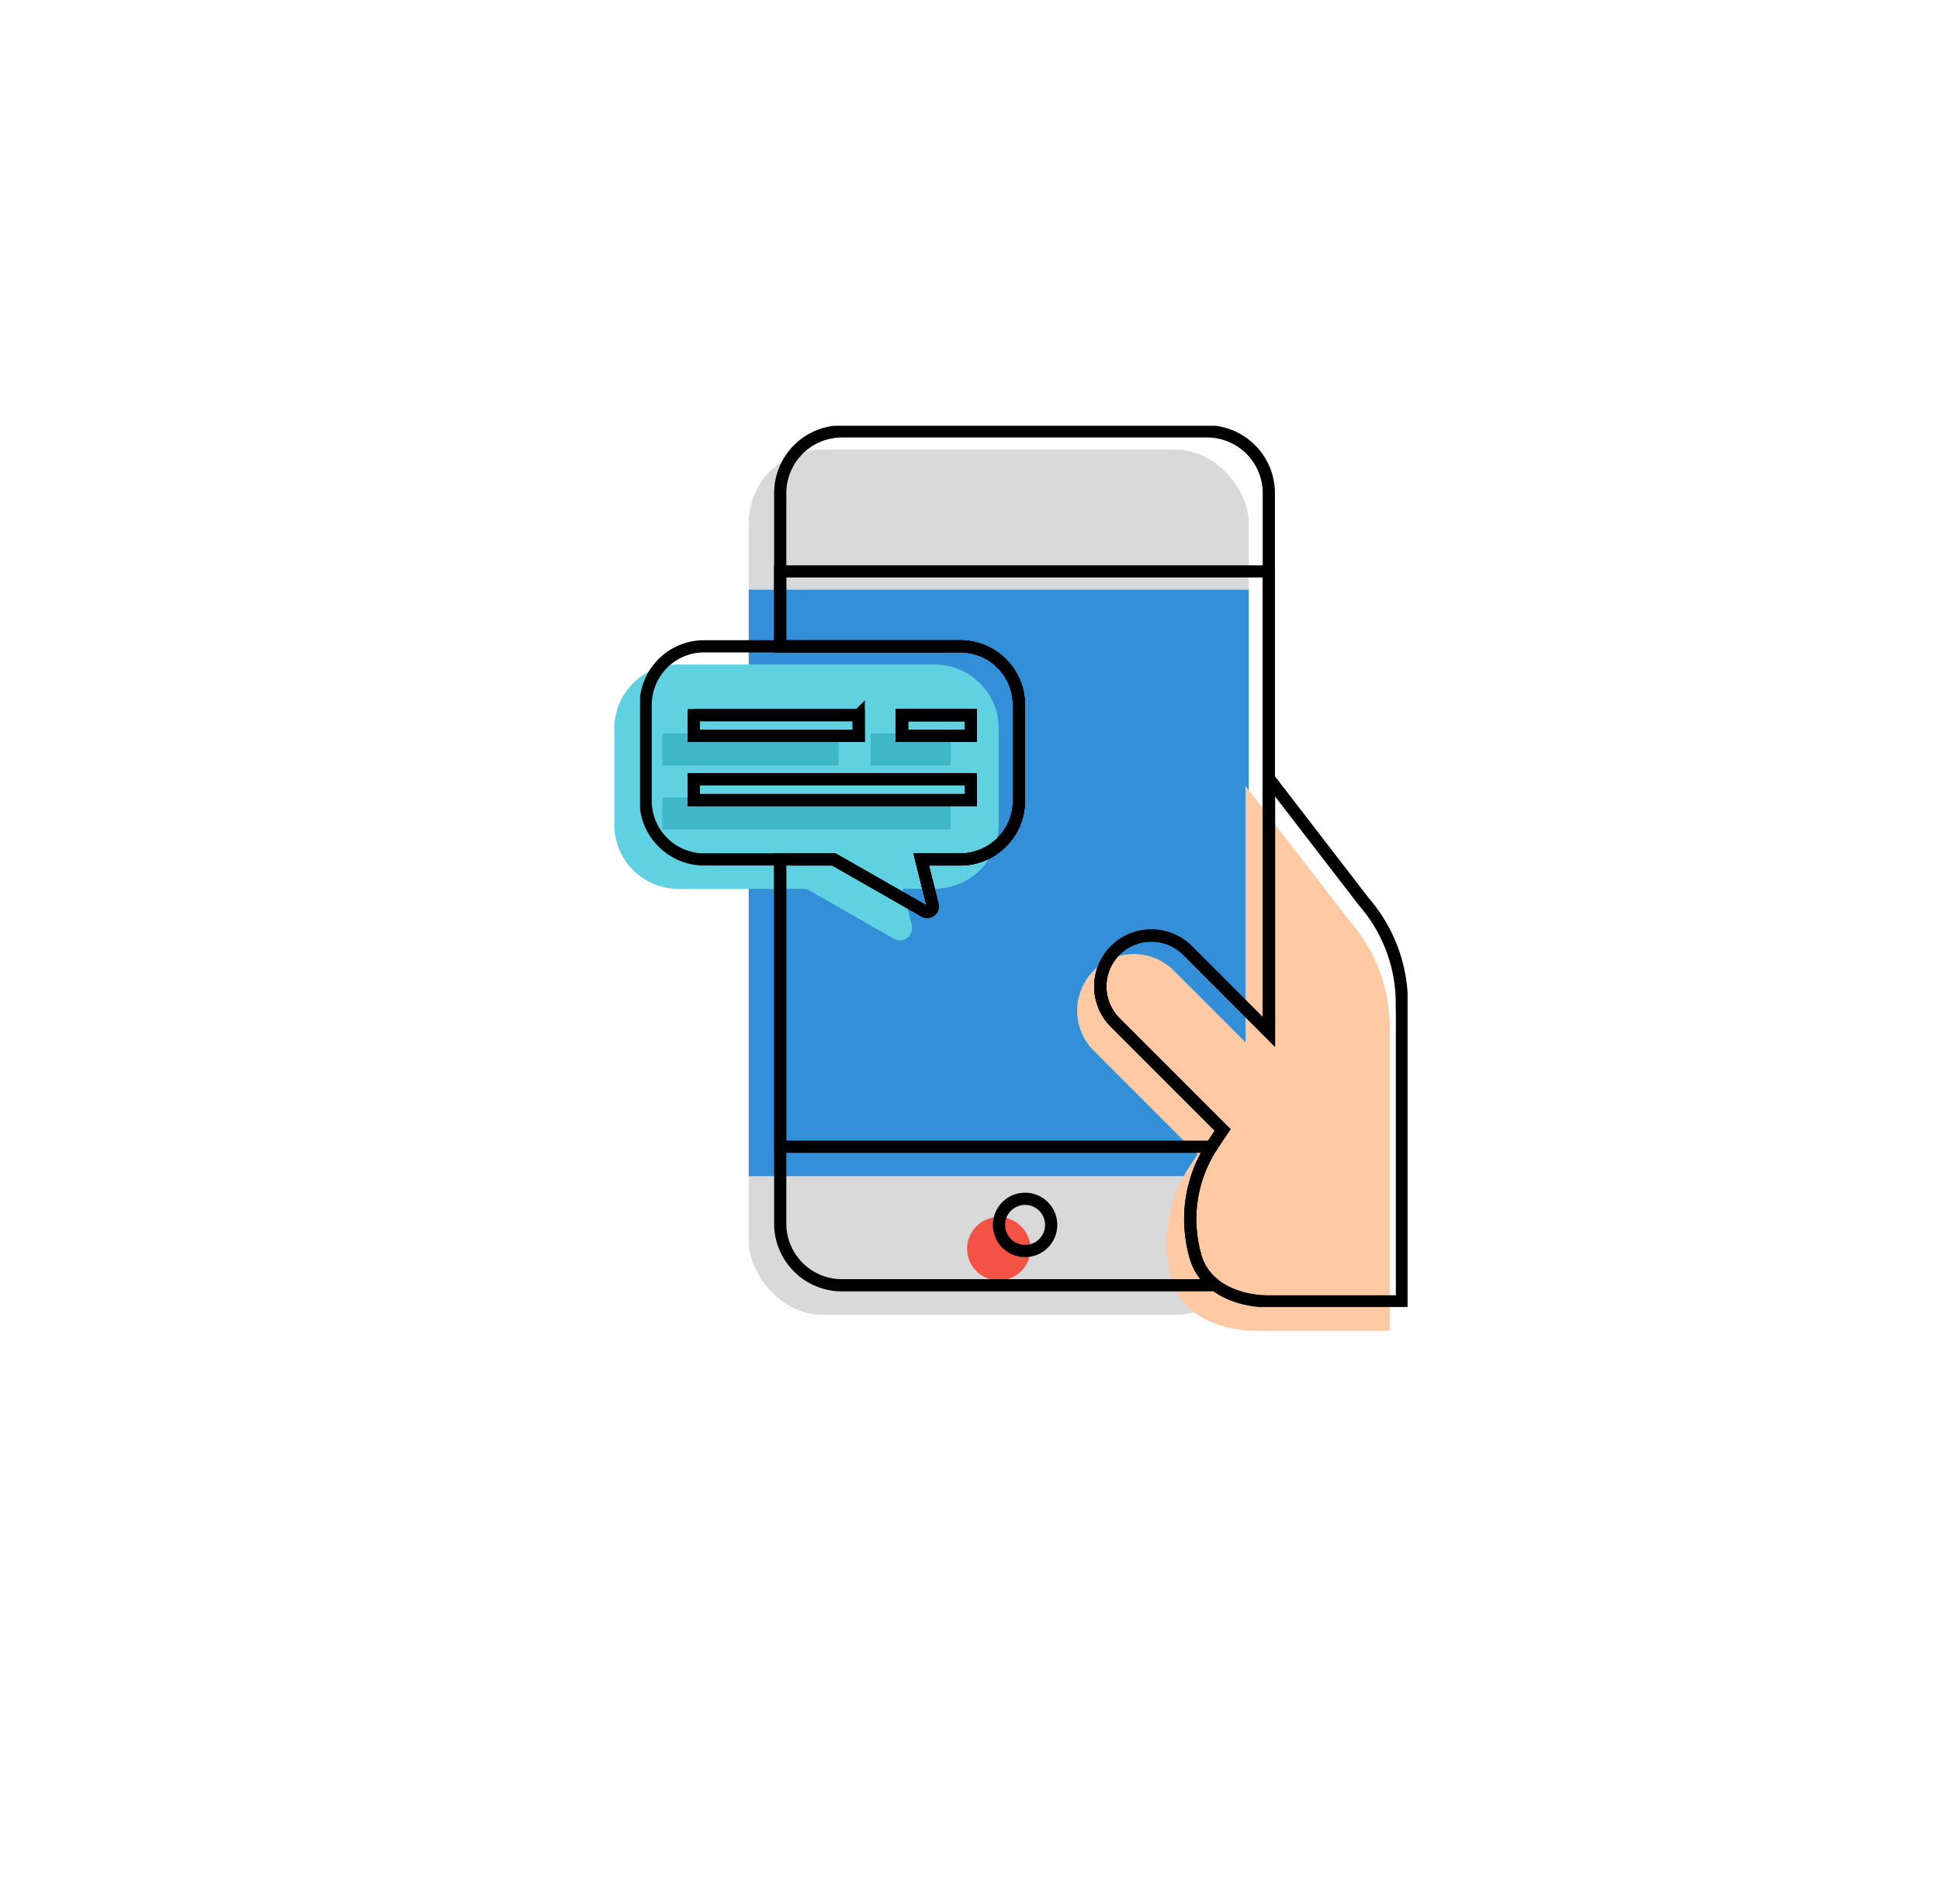 <svg width="159" height="156" fill="none" xmlns="http://www.w3.org/2000/svg"><g filter="url(#a)"><rect x="34.43" y=".44" width="125.97" height="124.5" rx="30" transform="rotate(9.206 34.43 .44)" fill="#fff"/></g><rect x="61.368" y="36.837" width="40.977" height="70.892" rx="6" fill="#D9D9D9"/><path fill="#348FD9" d="M61.363 48.314h40.981v48.061H61.363z"/><circle cx="81.856" cy="102.32" r="2.596" fill="#F35244"/><path d="m110.651 75.513-8.568-11.107V85.41l-5.907-5.908a4.642 4.642 0 0 0-6.565 6.564l8.534 8.534-.589.882a11.496 11.496 0 0 0-1.554 9.295c.771 2.939 3.911 4.264 6.949 4.264h10.947V84.156c0-3.179-1.153-6.25-3.247-8.643z" fill="#FEC9A3"/><path d="M76.603 72.828h-2.626l.745 2.978c.213.854-.702 1.547-1.466 1.11L66.1 72.829H55.598a5.251 5.251 0 0 1-5.251-5.251V59.7a5.251 5.251 0 0 1 5.25-5.252h21.006a5.251 5.251 0 0 1 5.251 5.252v7.877a5.251 5.251 0 0 1-5.251 5.25z" fill="#60D1E0"/><path d="M54.285 60.091h14.441v2.626h-14.44V60.09zM71.352 60.091h6.564v2.626h-6.564V60.09zM54.285 65.342h23.63v2.626h-23.63v-2.626z" fill="#3FB7C7"/><g clip-path="url(#b)" stroke="#000"><path d="M79.564 58.597h-5.64V60.3h5.64v-1.704z"/><path d="M103.992 40.416v44.138l-.765-.765-5.906-5.915a4.184 4.184 0 0 0-2.958-1.217 4.184 4.184 0 0 0-2.958 1.217 4.193 4.193 0 0 0-1.226 2.958c0 1.105.443 2.174 1.226 2.957l8.8 8.8-.212.314-.59.884c-.037.056-.074.12-.11.175a10.97 10.97 0 0 0-1.733 6.423c.046.912.194 1.806.452 2.672.276.912.82 1.65 1.548 2.212a3.612 3.612 0 0 1-.636.046h-29.91a5.065 5.065 0 0 1-5.069-5.068V70.419h4.387l.11.055 7.317 4.184a.46.46 0 0 0 .672-.516l-.792-3.152-.138-.571h3.215a4.755 4.755 0 0 0 3.382-1.41 4.755 4.755 0 0 0 1.41-3.382V57.75a4.792 4.792 0 0 0-1.41-3.391 4.762 4.762 0 0 0-3.382-1.4h-14.77V40.415a5.065 5.065 0 0 1 5.067-5.068h29.911a5.065 5.065 0 0 1 5.068 5.068z"/><path d="M79.564 58.597h-5.64V60.3h5.64v-1.704z"/><path d="M103.993 46.82v37.734l-.765-.765-5.907-5.916a4.184 4.184 0 0 0-2.958-1.216 4.184 4.184 0 0 0-2.958 1.216 4.193 4.193 0 0 0-1.225 2.958c0 1.106.442 2.175 1.225 2.958l8.8 8.8-.212.314-.59.884c-.036.055-.073.12-.11.175H63.936V70.42h4.396l.11.055 7.317 4.183a.46.46 0 0 0 .673-.516l-.793-3.15-.138-.572h3.216a4.755 4.755 0 0 0 3.382-1.41 4.755 4.755 0 0 0 1.41-3.382V57.75a4.792 4.792 0 0 0-1.41-3.391 4.762 4.762 0 0 0-3.382-1.4h-14.78V46.82h40.056zM83.969 102.504a2.138 2.138 0 1 0 0-4.275 2.138 2.138 0 0 0 0 4.275z"/><path d="M114.903 82.204v24.428h-10.865c-1.677 0-3.308-.451-4.478-1.363-.728-.563-1.271-1.3-1.548-2.212a11.341 11.341 0 0 1-.451-2.672 10.969 10.969 0 0 1 1.732-6.423c.037-.055.074-.12.11-.175l.59-.885.212-.313-8.8-8.8a4.177 4.177 0 0 1-1.225-2.958 4.168 4.168 0 0 1 4.183-4.174c1.115 0 2.175.433 2.958 1.217l5.907 5.915.764.765.019.019v-20.77l7.74 10.044.009.018a12.662 12.662 0 0 1 3.133 8.34h.01zM82.099 54.358a4.784 4.784 0 0 0-3.382-1.4h-21.01a4.784 4.784 0 0 0-3.381 1.4 4.814 4.814 0 0 0-1.41 3.39v7.88c0 1.27.507 2.487 1.41 3.381a4.755 4.755 0 0 0 3.382 1.41h10.624l.11.055 7.317 4.183a.46.46 0 0 0 .673-.516l-.793-3.15-.138-.572h3.216a4.755 4.755 0 0 0 3.382-1.41 4.755 4.755 0 0 0 1.41-3.382V57.75a4.792 4.792 0 0 0-1.41-3.391zm-25.24 4.238h13.519v1.705H56.86v-1.705zm22.706 6.958H56.86v-1.705h22.705v1.705zm0-5.253h-5.64v-1.705h5.64v1.705z"/><path d="M79.564 58.597h-5.64V60.3h5.64v-1.704zM70.377 58.597H56.86V60.3h13.518v-1.704z"/><path d="M79.564 58.597h-5.64V60.3h5.64v-1.704zM79.564 63.849H56.86v1.704h22.705V63.85z"/></g><defs><clipPath id="b"><path fill="#fff" transform="translate(52.455 34.887)" d="M0 0h62.908v72.206H0z"/></clipPath><filter id="a" x=".921" y=".848" width="155.448" height="154.232" filterUnits="userSpaceOnUse" color-interpolation-filters="sRGB"><feFlood flood-opacity="0" result="BackgroundImageFix"/><feColorMatrix in="SourceAlpha" values="0 0 0 0 0 0 0 0 0 0 0 0 0 0 0 0 0 0 127 0" result="hardAlpha"/><feOffset dx="-8" dy="6"/><feGaussianBlur stdDeviation="5"/><feComposite in2="hardAlpha" operator="out"/><feColorMatrix values="0 0 0 0 0.586 0 0 0 0 0.566 0 0 0 0 0.566 0 0 0 0.25 0"/><feBlend in2="BackgroundImageFix" result="effect1_dropShadow_54_1233"/><feBlend in="SourceGraphic" in2="effect1_dropShadow_54_1233" result="shape"/></filter></defs></svg>